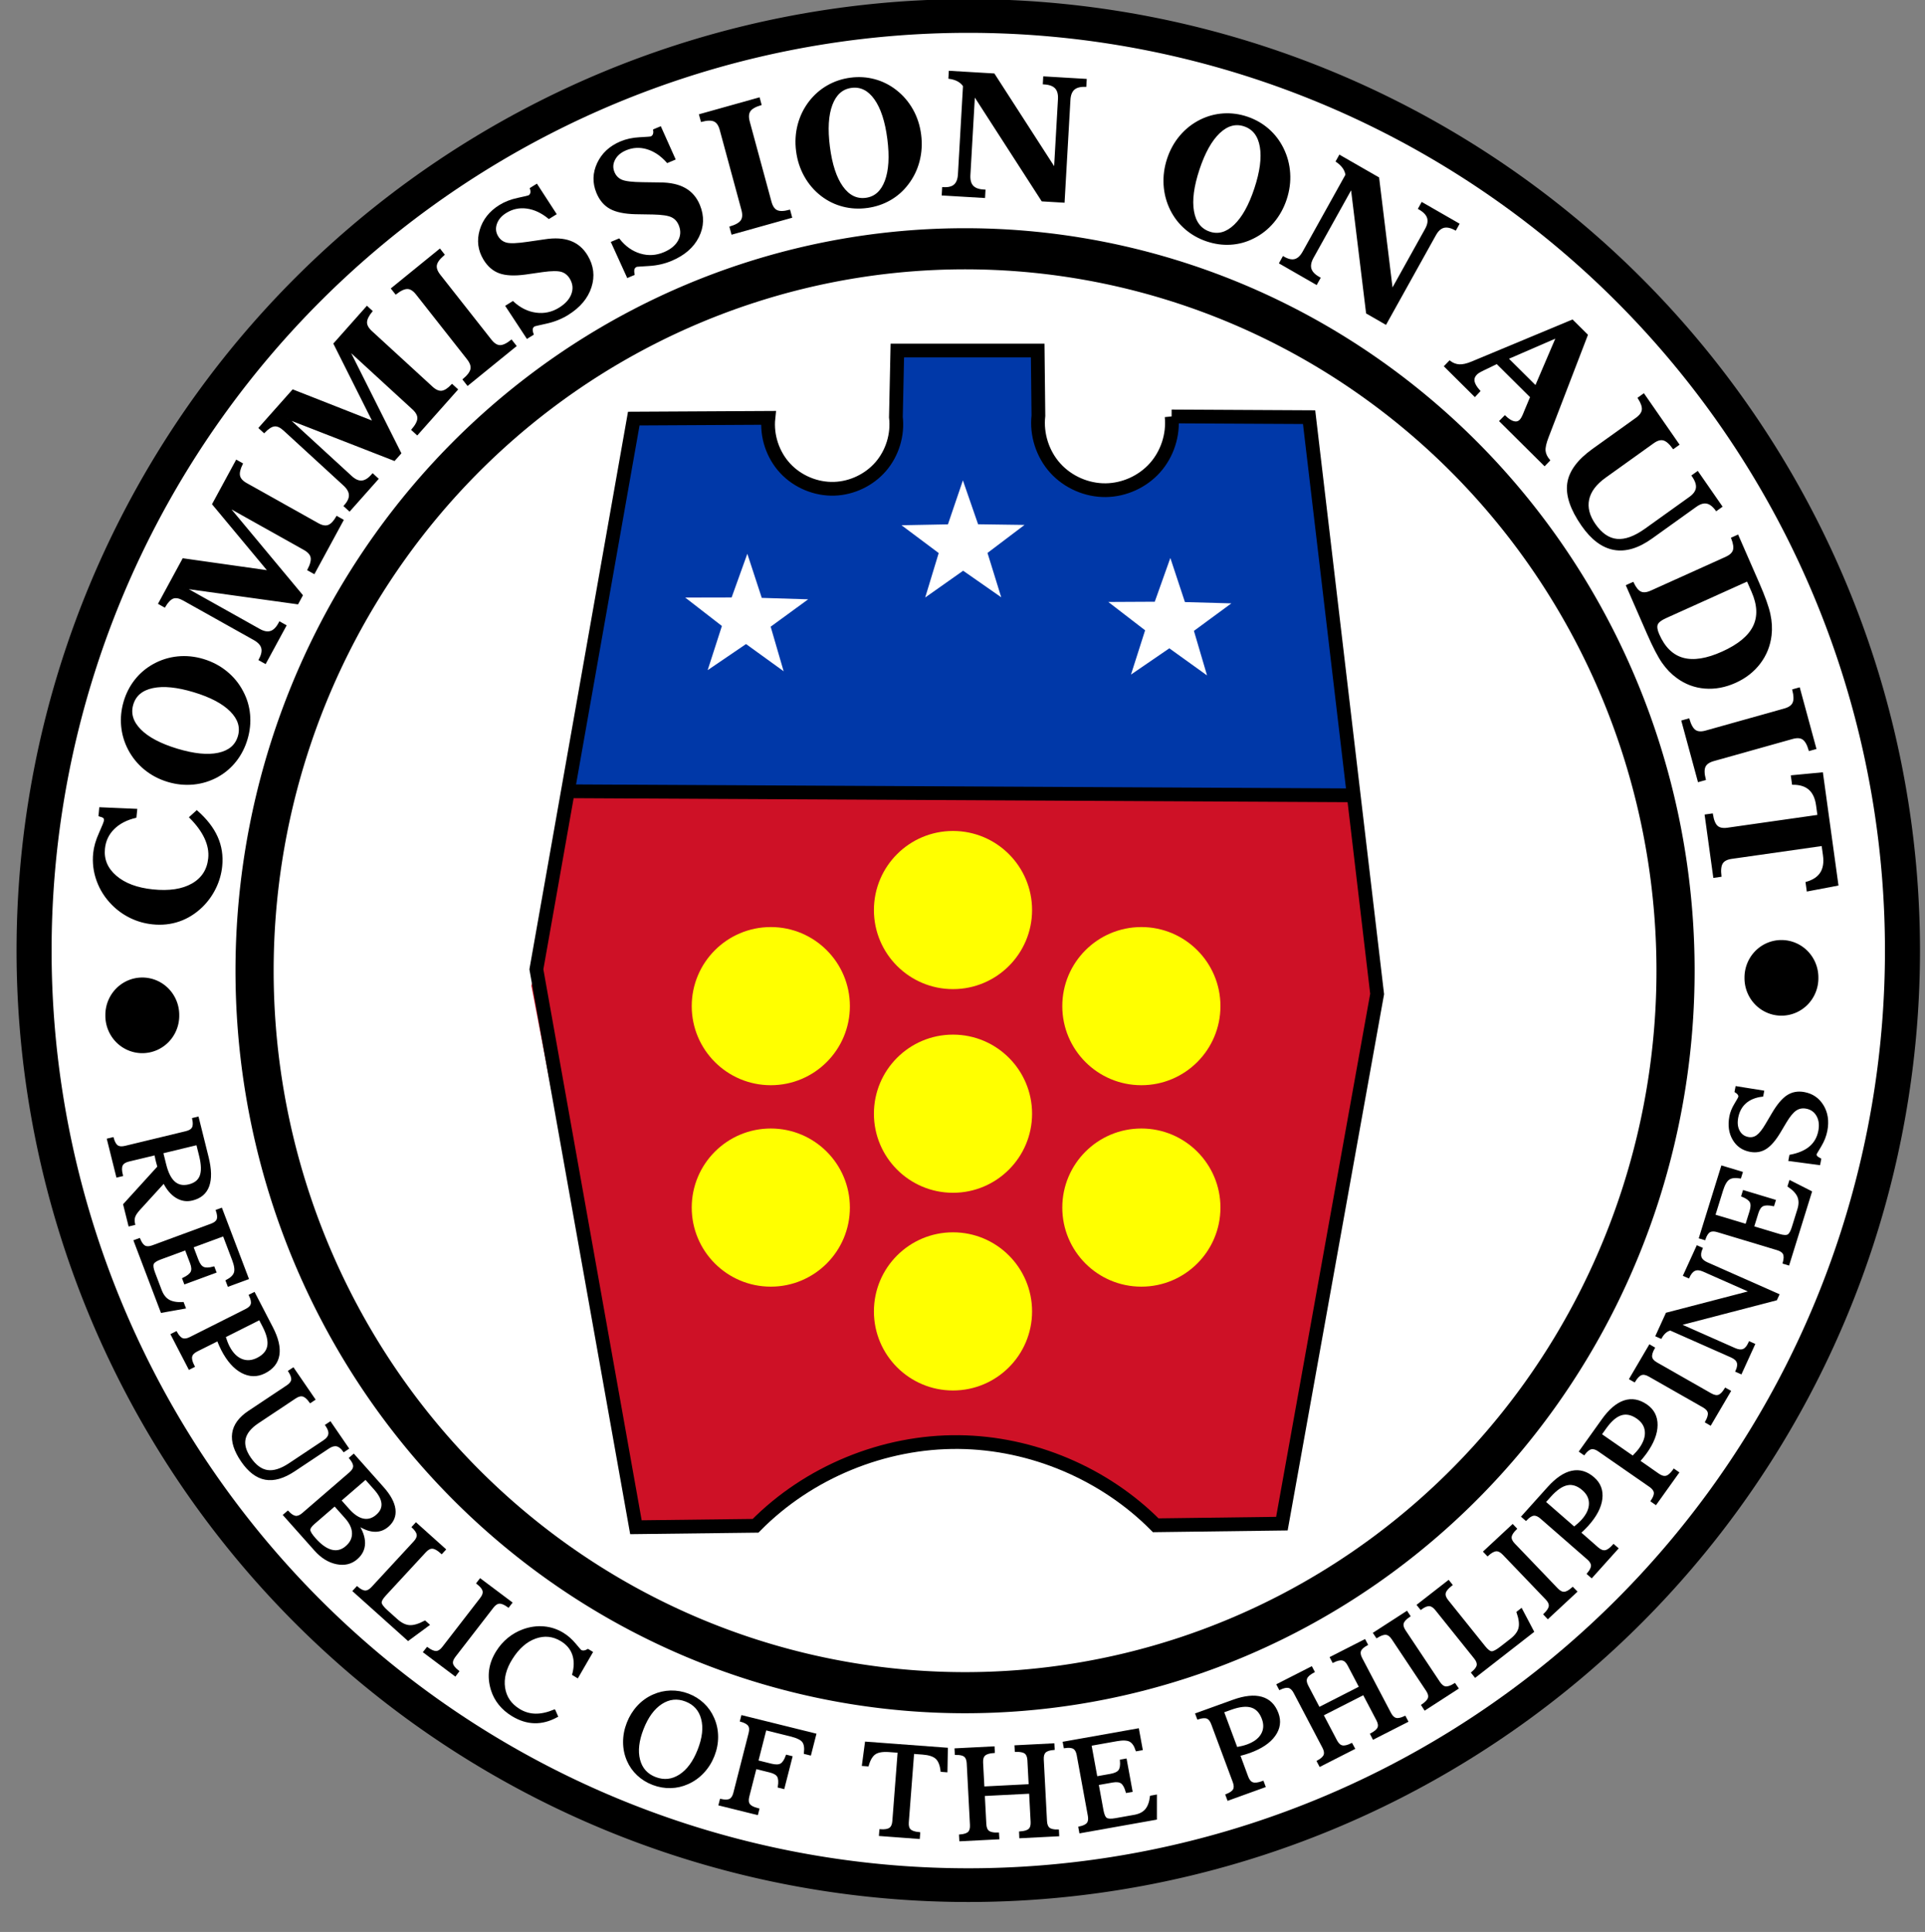 <?xml version="1.0" encoding="UTF-8" standalone="no"?>
<!-- Created with Inkscape (http://www.inkscape.org/) -->

<svg
   xmlns:dc="http://purl.org/dc/elements/1.1/"
   xmlns:cc="http://creativecommons.org/ns#"
   xmlns:rdf="http://www.w3.org/1999/02/22-rdf-syntax-ns#"
   xmlns:svg="http://www.w3.org/2000/svg"
   xmlns="http://www.w3.org/2000/svg"
   xmlns:sodipodi="http://sodipodi.sourceforge.net/DTD/sodipodi-0.dtd"
   xmlns:inkscape="http://www.inkscape.org/namespaces/inkscape"
   width="280"
   height="281"
   id="svg6176"
   version="1.1"
   inkscape:version="0.48.5 r10040"
   sodipodi:docname="Commission on Audit.svg">
  <rect width="100%" height="100%" fill="#808080" stroke="none"/>
  <defs
     id="defs6178">
    <inkscape:path-effect
       effect="spiro"
       id="path-effect3937"
       is_visible="true" />
    <inkscape:path-effect
       effect="spiro"
       id="path-effect3933"
       is_visible="true" />
    <inkscape:path-effect
       effect="spiro"
       id="path-effect3929"
       is_visible="true" />
    <inkscape:path-effect
       effect="spiro"
       id="path-effect3920"
       is_visible="true" />
    <inkscape:path-effect
       effect="spiro"
       id="path-effect3127"
       is_visible="true" />
    <inkscape:path-effect
       effect="spiro"
       id="path-effect3127-4"
       is_visible="true" />
  </defs>
  <sodipodi:namedview
     id="base"
     pagecolor="#ffffff"
     bordercolor="#666666"
     borderopacity="1.0"
     inkscape:pageopacity="0.0"
     inkscape:pageshadow="2"
     inkscape:zoom="1.6970563"
     inkscape:cx="93.182458"
     inkscape:cy="166.45514"
     inkscape:current-layer="layer1"
     inkscape:document-units="px"
     showgrid="false"
     inkscape:window-width="1366"
     inkscape:window-height="706"
     inkscape:window-x="-8"
     inkscape:window-y="-8"
     inkscape:window-maximized="1"
     fit-margin-top="0"
     fit-margin-left="0"
     fit-margin-right="0"
     fit-margin-bottom="0" />
  <g
     id="layer1"
     inkscape:label="Layer 1"
     inkscape:groupmode="layer"
     transform="translate(-209.897,-128.283)">
    <path
       style="font-size:medium;font-style:normal;font-variant:normal;font-weight:normal;font-stretch:normal;text-indent:0;text-align:start;text-decoration:none;line-height:normal;letter-spacing:normal;word-spacing:normal;text-transform:none;direction:ltr;block-progression:tb;writing-mode:lr-tb;text-anchor:start;baseline-shift:baseline;color:#000000;fill:none;fill-opacity:1;fill-rule:nonzero;stroke:none;stroke-width:7.19;marker:none;visibility:visible;display:inline;overflow:visible;enable-background:accumulate;font-family:Sans;-inkscape-font-specification:Sans"
       d="m 349.897,128.287 c -77.395,0 -140,62.715 -140,139.814 0,77.099 62.605,139.814 140,139.814 77.395,0 140,-62.715 140,-139.814 0,-77.099 -62.605,-139.814 -140,-139.814 z m 0,4.153 c 74.74,0 135.464,60.627 135.464,135.662 0,75.035 -60.724,135.662 -135.464,135.662 -74.74,0 -135.464,-60.627 -135.464,-135.662 0,-75.035 60.724,-135.662 135.464,-135.662 z"
       id="path2996-1"
       inkscape:connector-curvature="0" />
    <path
       style="font-size:medium;font-style:normal;font-variant:normal;font-weight:normal;font-stretch:normal;text-indent:0;text-align:start;text-decoration:none;line-height:normal;letter-spacing:normal;word-spacing:normal;text-transform:none;direction:ltr;block-progression:tb;writing-mode:lr-tb;text-anchor:start;baseline-shift:baseline;color:#000000;fill:#000000;fill-opacity:0;stroke:none;stroke-width:1;marker:none;visibility:visible;display:inline;overflow:visible;enable-background:accumulate;font-family:Sans;-inkscape-font-specification:Sans"
       d="m 350.226,160.027 c -3.734,0.011 -7.511,0.228 -11.306,0.619 -60.716,6.242 -104.594,59.624 -98.284,119.103 a 0.961,0.765 0 0 0 1.914,-0.143 c -6.24,-58.814 37.156,-111.326 96.609,-117.438 59.454,-6.112 112.862,36.402 119.102,95.216 0.809,7.63 0.741,15.311 -0.12,22.936 a 0.961,0.765 0 1 0 1.914,0.143 c 0.871,-7.712 0.879,-15.503 0.06,-23.221 -5.916,-55.761 -53.882,-97.376 -109.889,-97.214 z"
       id="path5224"
       inkscape:connector-curvature="0" />
    <path
       style="font-size:medium;font-style:normal;font-variant:normal;font-weight:normal;font-stretch:normal;text-indent:0;text-align:start;text-decoration:none;line-height:normal;letter-spacing:normal;word-spacing:normal;text-transform:none;direction:ltr;block-progression:tb;writing-mode:lr-tb;text-anchor:start;baseline-shift:baseline;color:#000000;fill:#000000;fill-opacity:0;stroke:none;stroke-width:1;marker:none;visibility:visible;display:inline;overflow:visible;enable-background:accumulate;font-family:Sans;-inkscape-font-specification:Sans"
       d="m 353.188,403.079 c -31.175,0.834 -60.595,-9.535 -83.908,-27.723 -26.643,-20.785 -45.4,-51.76 -50.016,-88.06 a 1.15,0.939 0 0 1 2.283,-0.233 c 4.564,35.893 23.094,66.506 49.303,86.954 26.192,20.434 59.989,30.715 95.324,26.15 l 0.071,0 c 59.231,-7.686 105.74,-55.511 112.162,-115.783 a 1.147,0.936 0 0 1 2.283,0.175 c -6.495,60.961 -53.593,109.622 -114.089,117.472 -4.514,0.586 -8.96,0.929 -13.414,1.048 z"
       id="path5224-7"
       inkscape:connector-curvature="0" />
    <path
       sodipodi:type="arc"
       style="fill:#ffffff;stroke:#000000;stroke-width:3.061;stroke-linecap:square;stroke-linejoin:miter;stroke-miterlimit:4;stroke-opacity:1;stroke-dasharray:none;stroke-dashoffset:0;fill-opacity:1"
       id="path3955"
       sodipodi:cx="137.00194"
       sodipodi:cy="143.70343"
       sodipodi:rx="81.611908"
       sodipodi:ry="84.852814"
       d="m 218.614,143.703 a 81.612,84.853 0 1 1 -163.224,0 81.612,84.853 0 1 1 163.224,0 z"
       transform="matrix(1.665,0,0,1.602,122.629,36.329)" />
    <g
       transform="matrix(0.619,0,0,0.629,129.007,-29.798)"
       style="font-size:20px;font-style:normal;font-variant:normal;font-weight:normal;font-stretch:normal;line-height:0%;letter-spacing:0px;word-spacing:0px;fill:#000000;fill-opacity:1;stroke:#000000;stroke-width:0.397;stroke-miterlimit:4;stroke-opacity:0;font-family:Swis721 Hv BT;-inkscape-font-specification:Swis721 Hv BT"
       id="text5244">
      <path
         d="m 162.548,440.252 c -2.168,0.506 -3.898,1.394 -5.19,2.665 -1.292,1.271 -2.031,2.818 -2.217,4.643 -0.256,2.506 0.656,4.641 2.735,6.405 2.079,1.764 4.976,2.835 8.69,3.214 3.868,0.395 6.973,-0.067 9.316,-1.387 2.342,-1.319 3.65,-3.322 3.924,-6.008 0.156,-1.529 -0.139,-3.088 -0.886,-4.677 -0.747,-1.589 -1.934,-3.187 -3.562,-4.795 l 1.565,-1.399 c 2.195,1.899 3.768,3.891 4.717,5.974 0.95,2.084 1.302,4.321 1.058,6.711 -0.18,1.761 -0.67,3.447 -1.471,5.06 -0.801,1.613 -1.849,3.041 -3.145,4.286 -1.596,1.512 -3.369,2.601 -5.32,3.265 -1.951,0.664 -4.025,0.885 -6.222,0.66 -1.786,-0.182 -3.476,-0.647 -5.068,-1.394 -1.592,-0.747 -3.026,-1.744 -4.301,-2.991 -1.628,-1.607 -2.824,-3.44 -3.588,-5.499 -0.764,-2.058 -1.034,-4.18 -0.811,-6.364 0.146,-1.426 0.594,-2.962 1.347,-4.605 0.752,-1.644 1.143,-2.613 1.173,-2.909 0.034,-0.334 -0.025,-0.58 -0.178,-0.739 -0.153,-0.158 -0.513,-0.312 -1.083,-0.461 l 0.156,-1.718 8.533,0.364 z"
         style="font-size:39.684px;font-weight:bold;line-height:0%;letter-spacing:0.992px;word-spacing:0.982px;fill:#000000;stroke:#000000;stroke-opacity:1;font-family:Imperial BT;-inkscape-font-specification:Imperial BT Bold"
         id="path5668"
         inkscape:connector-curvature="0" />
      <path
         d="m 186.769,421.605 c 0.623,-2.092 0.011,-4.057 -1.834,-5.893 -1.846,-1.837 -4.731,-3.339 -8.656,-4.507 -3.937,-1.172 -7.178,-1.493 -9.721,-0.963 -2.543,0.53 -4.13,1.854 -4.76,3.971 -0.626,2.105 -0.02,4.075 1.82,5.909 1.84,1.835 4.728,3.338 8.665,4.51 3.95,1.176 7.194,1.494 9.733,0.956 2.539,-0.538 4.124,-1.866 4.754,-3.983 z m 1.894,0.564 c -0.56,1.882 -1.423,3.559 -2.589,5.032 -1.166,1.472 -2.58,2.669 -4.242,3.589 -1.771,0.969 -3.663,1.551 -5.676,1.748 -2.013,0.196 -4.028,-0.006 -6.046,-0.607 -2.018,-0.601 -3.81,-1.532 -5.375,-2.793 -1.565,-1.261 -2.825,-2.782 -3.778,-4.561 -0.897,-1.696 -1.434,-3.48 -1.611,-5.352 -0.177,-1.872 0.012,-3.743 0.569,-5.613 0.553,-1.857 1.414,-3.518 2.585,-4.982 1.17,-1.464 2.593,-2.655 4.268,-3.572 1.771,-0.969 3.657,-1.553 5.657,-1.753 2,-0.2 4.01,6.6e-4 6.028,0.601 2.018,0.601 3.819,1.534 5.403,2.801 1.584,1.267 2.846,2.788 3.787,4.564 0.896,1.655 1.43,3.414 1.603,5.279 0.173,1.864 -0.021,3.737 -0.581,5.619 z"
         style="font-size:39.684px;font-weight:bold;line-height:0%;letter-spacing:0.992px;word-spacing:0.982px;fill:#000000;stroke:#000000;stroke-opacity:1;font-family:Imperial BT;-inkscape-font-specification:Imperial BT Bold"
         id="path5670"
         inkscape:connector-curvature="0" />
      <path
         d="m 191.636,396.937 c 1.007,0.555 1.888,0.716 2.643,0.483 0.755,-0.233 1.42,-0.87 1.993,-1.911 l 0.14,-0.255 1.358,0.748 -4.751,8.621 -1.358,-0.748 0.056,-0.102 c 0.567,-1.03 0.746,-1.916 0.536,-2.658 -0.21,-0.743 -0.824,-1.395 -1.843,-1.956 l -16.615,-9.156 c -0.973,-0.536 -1.789,-0.687 -2.449,-0.454 -0.66,0.234 -1.327,0.91 -2.002,2.027 l -1.273,-0.701 5.649,-10.25 20.156,2.81 -13.142,-15.538 5.527,-10.03 1.273,0.701 c -0.584,1.168 -0.8,2.1 -0.645,2.797 0.154,0.697 0.712,1.311 1.674,1.841 l 16.818,9.268 c 0.962,0.53 1.783,0.673 2.463,0.428 0.68,-0.244 1.349,-0.923 2.007,-2.036 l 1.358,0.748 -6.733,12.219 -1.358,-0.748 c 0.638,-1.212 0.888,-2.173 0.749,-2.884 -0.139,-0.711 -0.707,-1.341 -1.702,-1.889 l -17.921,-9.876 17.39,20.556 -1.029,1.867 -26.584,-3.631 z"
         style="font-size:39.684px;font-weight:bold;line-height:0%;letter-spacing:0.992px;word-spacing:0.982px;fill:#000000;stroke:#000000;stroke-opacity:1;font-family:Imperial BT;-inkscape-font-specification:Imperial BT Bold"
         id="path5672"
         inkscape:connector-curvature="0" />
      <path
         d="m 213.218,361.563 c 0.853,0.77 1.674,1.128 2.463,1.074 0.788,-0.054 1.581,-0.522 2.377,-1.404 l 0.195,-0.216 1.151,1.039 -6.596,7.307 -1.151,-1.039 0.078,-0.086 c 0.788,-0.873 1.164,-1.694 1.129,-2.466 -0.035,-0.771 -0.484,-1.546 -1.347,-2.325 l -14.082,-12.711 c -0.825,-0.744 -1.585,-1.078 -2.281,-1.001 -0.696,0.077 -1.5,0.582 -2.413,1.516 l -1.079,-0.974 7.842,-8.688 18.98,7.343 -9.242,-18.131 7.673,-8.501 1.079,0.974 c -0.836,1.003 -1.258,1.862 -1.268,2.576 -0.009,0.714 0.394,1.439 1.209,2.174 l 14.255,12.867 c 0.815,0.736 1.582,1.062 2.3,0.98 0.718,-0.083 1.525,-0.59 2.419,-1.523 l 1.151,1.039 -9.348,10.357 -1.151,-1.039 c 0.898,-1.034 1.361,-1.913 1.388,-2.637 0.027,-0.724 -0.381,-1.467 -1.225,-2.228 l -15.19,-13.711 12.231,23.987 -1.428,1.582 -25.05,-9.611 z"
         style="font-size:39.684px;font-weight:bold;line-height:0%;letter-spacing:0.992px;word-spacing:0.982px;fill:#000000;stroke:#000000;stroke-opacity:1;font-family:Imperial BT;-inkscape-font-specification:Imperial BT Bold"
         id="path5674"
         inkscape:connector-curvature="0" />
      <path
         d="m 245.985,329.968 c 0.71,0.888 1.432,1.34 2.165,1.357 0.733,0.017 1.634,-0.393 2.701,-1.23 l 0.968,1.211 -11.243,8.993 -0.968,-1.211 c 1.063,-0.884 1.667,-1.685 1.811,-2.404 0.144,-0.719 -0.135,-1.518 -0.837,-2.395 L 228.589,319.293 c -0.702,-0.878 -1.422,-1.323 -2.161,-1.336 -0.738,-0.013 -1.65,0.398 -2.736,1.233 l -0.908,-1.135 11.243,-8.993 0.908,1.135 c -1.053,0.876 -1.649,1.671 -1.789,2.386 -0.139,0.715 0.142,1.512 0.844,2.389 z"
         style="font-size:39.684px;font-weight:bold;line-height:0%;letter-spacing:0.992px;word-spacing:0.982px;fill:#000000;stroke:#000000;stroke-opacity:1;font-family:Imperial BT;-inkscape-font-specification:Imperial BT Bold"
         id="path5676"
         inkscape:connector-curvature="0" />
      <path
         d="m 254.555,329.424 -4.89,-7.321 1.52,-0.931 c 1.648,1.505 3.461,2.388 5.437,2.647 1.976,0.259 3.824,-0.137 5.543,-1.189 1.52,-0.931 2.512,-2.026 2.975,-3.286 0.463,-1.26 0.33,-2.485 -0.398,-3.675 -0.526,-0.859 -1.231,-1.416 -2.113,-1.671 -0.883,-0.255 -2.359,-0.241 -4.428,0.041 l -4.142,0.582 c -2.523,0.333 -4.52,0.237 -5.991,-0.286 -1.471,-0.523 -2.679,-1.556 -3.623,-3.098 -1.275,-2.082 -1.562,-4.303 -0.863,-6.662 0.699,-2.359 2.211,-4.25 4.536,-5.673 1.223,-0.749 2.643,-1.292 4.261,-1.631 1.618,-0.339 2.482,-0.542 2.592,-0.609 0.275,-0.169 0.448,-0.399 0.519,-0.693 0.07,-0.293 0.039,-0.648 -0.096,-1.066 l 1.388,-0.85 4.44,6.734 -1.554,0.951 c -1.676,-1.352 -3.404,-2.146 -5.184,-2.382 -1.78,-0.236 -3.43,0.112 -4.951,1.042 -1.157,0.708 -1.919,1.591 -2.286,2.649 -0.367,1.058 -0.264,2.055 0.309,2.992 0.506,0.826 1.215,1.354 2.128,1.583 0.913,0.229 2.591,0.163 5.036,-0.197 l 3.97,-0.567 c 2.381,-0.367 4.382,-0.251 6.005,0.346 1.623,0.597 2.919,1.689 3.891,3.276 1.409,2.303 1.705,4.704 0.888,7.204 -0.818,2.5 -2.609,4.596 -5.375,6.289 -1.509,0.924 -3.184,1.585 -5.022,1.984 -1.839,0.398 -2.791,0.618 -2.857,0.658 -0.309,0.189 -0.49,0.436 -0.545,0.743 -0.055,0.306 0.013,0.727 0.204,1.261 z"
         style="font-size:39.684px;font-weight:bold;line-height:0%;letter-spacing:0.992px;word-spacing:0.982px;fill:#000000;stroke:#000000;stroke-opacity:1;font-family:Imperial BT;-inkscape-font-specification:Imperial BT Bold"
         id="path5678"
         inkscape:connector-curvature="0" />
      <path
         d="m 278.167,315.359 -3.695,-7.991 1.646,-0.683 c 1.395,1.743 3.048,2.896 4.96,3.459 1.912,0.563 3.799,0.458 5.66,-0.315 1.646,-0.683 2.796,-1.612 3.449,-2.785 0.653,-1.173 0.712,-2.404 0.177,-3.693 -0.386,-0.931 -0.996,-1.59 -1.829,-1.979 -0.833,-0.389 -2.293,-0.604 -4.381,-0.647 l -4.182,-0.068 c -2.544,-0.063 -4.502,-0.467 -5.874,-1.212 -1.372,-0.745 -2.405,-1.953 -3.099,-3.623 -0.936,-2.255 -0.876,-4.493 0.181,-6.715 1.057,-2.222 2.844,-3.856 5.361,-4.901 1.324,-0.55 2.812,-0.867 4.462,-0.95 1.651,-0.084 2.536,-0.15 2.655,-0.2 0.298,-0.124 0.505,-0.325 0.62,-0.604 0.115,-0.279 0.139,-0.635 0.071,-1.068 l 1.503,-0.624 3.341,7.341 -1.682,0.698 c -1.446,-1.596 -3.03,-2.648 -4.751,-3.157 -1.722,-0.509 -3.406,-0.422 -5.053,0.262 -1.253,0.52 -2.143,1.274 -2.67,2.262 -0.527,0.988 -0.58,1.989 -0.159,3.003 0.371,0.895 0.99,1.526 1.856,1.894 0.866,0.368 2.535,0.563 5.006,0.586 l 4.01,0.056 c 2.409,0.007 4.368,0.432 5.879,1.273 1.51,0.842 2.622,2.122 3.335,3.84 1.035,2.494 0.955,4.912 -0.241,7.254 -1.196,2.343 -3.291,4.135 -6.285,5.379 -1.635,0.679 -3.391,1.072 -5.269,1.18 -1.878,0.108 -2.853,0.177 -2.925,0.207 -0.334,0.139 -0.552,0.355 -0.654,0.649 -0.102,0.294 -0.1,0.72 0.006,1.277 z"
         style="font-size:39.684px;font-weight:bold;line-height:0%;letter-spacing:0.992px;word-spacing:0.982px;fill:#000000;stroke:#000000;stroke-opacity:1;font-family:Imperial BT;-inkscape-font-specification:Imperial BT Bold"
         id="path5680"
         inkscape:connector-curvature="0" />
      <path
         d="m 311.765,297.996 c 0.302,1.096 0.786,1.797 1.453,2.102 0.667,0.305 1.656,0.284 2.967,-0.064 l 0.412,1.494 -13.88,3.824 -0.412,-1.494 c 1.326,-0.392 2.197,-0.89 2.613,-1.494 0.417,-0.604 0.476,-1.447 0.177,-2.531 l -5.1,-18.513 c -0.298,-1.083 -0.784,-1.777 -1.458,-2.081 -0.673,-0.304 -1.673,-0.286 -3,0.053 l -0.386,-1.401 13.88,-3.824 0.386,1.401 c -1.313,0.389 -2.175,0.884 -2.585,1.486 -0.41,0.602 -0.466,1.445 -0.168,2.528 z"
         style="font-size:39.684px;font-weight:bold;line-height:0%;letter-spacing:0.992px;word-spacing:0.982px;fill:#000000;stroke:#000000;stroke-opacity:1;font-family:Imperial BT;-inkscape-font-specification:Imperial BT Bold"
         id="path5682"
         inkscape:connector-curvature="0" />
      <path
         d="m 334.149,297.265 c 2.165,-0.282 3.711,-1.639 4.638,-4.072 0.927,-2.433 1.126,-5.68 0.598,-9.741 -0.53,-4.074 -1.555,-7.164 -3.074,-9.272 -1.519,-2.108 -3.373,-3.019 -5.564,-2.734 -2.178,0.284 -3.731,1.639 -4.659,4.065 -0.928,2.427 -1.127,5.677 -0.596,9.75 0.532,4.086 1.56,7.18 3.084,9.281 1.524,2.101 3.382,3.009 5.572,2.723 z m 0.255,1.96 c -1.947,0.254 -3.83,0.147 -5.65,-0.319 -1.819,-0.467 -3.488,-1.272 -5.004,-2.416 -1.605,-1.224 -2.907,-2.715 -3.905,-4.474 -0.998,-1.759 -1.632,-3.683 -1.904,-5.771 -0.272,-2.088 -0.15,-4.104 0.365,-6.047 0.516,-1.943 1.393,-3.712 2.631,-5.306 1.184,-1.509 2.596,-2.725 4.234,-3.649 1.638,-0.923 3.425,-1.511 5.359,-1.763 1.921,-0.25 3.789,-0.138 5.603,0.335 1.814,0.474 3.48,1.289 4.999,2.446 1.605,1.224 2.906,2.709 3.902,4.455 0.996,1.746 1.63,3.663 1.902,5.751 0.272,2.088 0.151,4.113 -0.362,6.075 -0.513,1.962 -1.39,3.734 -2.63,5.316 -1.148,1.491 -2.538,2.695 -4.171,3.611 -1.633,0.916 -3.423,1.501 -5.37,1.754 z"
         style="font-size:39.684px;font-weight:bold;line-height:0%;letter-spacing:0.992px;word-spacing:0.982px;fill:#000000;stroke:#000000;stroke-opacity:1;font-family:Imperial BT;-inkscape-font-specification:Imperial BT Bold"
         id="path5684"
         inkscape:connector-curvature="0" />
      <path
         d="m 358.511,291.772 c -0.068,1.161 0.164,2.028 0.693,2.602 0.53,0.574 1.381,0.895 2.555,0.964 l 0.29,0.017 -0.09,1.548 -9.788,-0.569 0.09,-1.548 0.116,0.007 c 1.174,0.068 2.05,-0.153 2.63,-0.662 0.58,-0.51 0.903,-1.345 0.971,-2.506 l 1.188,-20.447 c -0.358,-0.513 -0.82,-0.918 -1.385,-1.216 -0.565,-0.298 -1.245,-0.503 -2.041,-0.614 l 0.084,-1.451 10.407,0.605 14.316,21.853 0.935,-16.095 c 0.068,-1.174 -0.175,-2.051 -0.73,-2.634 -0.555,-0.582 -1.458,-0.91 -2.709,-0.982 l -0.116,-0.007 0.084,-1.451 9.827,0.571 -0.084,1.451 c -1.227,-0.045 -2.14,0.189 -2.739,0.705 -0.599,0.515 -0.932,1.347 -0.999,2.494 l -1.37,23.581 -5.068,-0.295 -15.992,-24.415 z"
         style="font-size:39.684px;font-weight:bold;line-height:0%;letter-spacing:0.992px;word-spacing:0.982px;fill:#000000;stroke:#000000;stroke-opacity:1;font-family:Imperial BT;-inkscape-font-specification:Imperial BT Bold"
         id="path5686"
         inkscape:connector-curvature="0" />
      <path
         d="m 414.86,305.067 c 2.07,0.695 4.054,0.152 5.954,-1.629 1.899,-1.781 3.501,-4.612 4.805,-8.494 1.308,-3.894 1.741,-7.121 1.3,-9.682 -0.442,-2.56 -1.709,-4.192 -3.803,-4.895 -2.082,-0.699 -4.071,-0.161 -5.969,1.613 -1.897,1.775 -3.5,4.609 -4.808,8.503 -1.312,3.906 -1.743,7.138 -1.293,9.694 0.45,2.556 1.722,4.186 3.816,4.889 z m -0.629,1.874 c -1.861,-0.625 -3.508,-1.546 -4.939,-2.762 -1.431,-1.217 -2.578,-2.671 -3.44,-4.365 -0.907,-1.804 -1.423,-3.715 -1.55,-5.733 -0.126,-2.018 0.146,-4.026 0.816,-6.022 0.67,-1.996 1.663,-3.754 2.978,-5.275 1.315,-1.521 2.878,-2.726 4.69,-3.617 1.726,-0.838 3.527,-1.312 5.405,-1.425 1.877,-0.112 3.741,0.142 5.59,0.763 1.837,0.617 3.467,1.536 4.89,2.756 1.423,1.221 2.563,2.684 3.422,4.389 0.907,1.804 1.425,3.708 1.556,5.714 0.13,2.006 -0.14,4.007 -0.81,6.003 -0.67,1.996 -1.666,3.764 -2.987,5.303 -1.321,1.539 -2.885,2.748 -4.693,3.626 -1.685,0.838 -3.462,1.311 -5.331,1.419 -1.869,0.108 -3.734,-0.15 -5.596,-0.776 z"
         style="font-size:39.684px;font-weight:bold;line-height:0%;letter-spacing:0.992px;word-spacing:0.982px;fill:#000000;stroke:#000000;stroke-opacity:1;font-family:Imperial BT;-inkscape-font-specification:Imperial BT Bold"
         id="path5688"
         inkscape:connector-curvature="0" />
      <path
         d="m 439.166,310.843 c -0.572,1.012 -0.747,1.893 -0.525,2.641 0.222,0.749 0.845,1.413 1.868,1.991 l 0.253,0.143 -0.763,1.349 -8.535,-4.826 0.763,-1.349 0.101,0.057 c 1.023,0.579 1.907,0.767 2.652,0.565 0.745,-0.202 1.404,-0.809 1.976,-1.821 l 10.081,-17.829 c -0.096,-0.618 -0.331,-1.185 -0.707,-1.702 -0.376,-0.517 -0.896,-1 -1.562,-1.451 l 0.715,-1.265 9.075,5.131 3.216,25.926 7.935,-14.034 c 0.579,-1.023 0.747,-1.919 0.506,-2.686 -0.241,-0.767 -0.908,-1.459 -1.998,-2.076 l -0.101,-0.057 0.715,-1.265 8.569,4.845 -0.715,1.265 c -1.081,-0.582 -2.004,-0.773 -2.769,-0.575 -0.765,0.198 -1.431,0.798 -1.996,1.798 l -11.626,20.561 -4.419,-2.499 -3.59,-28.965 z"
         style="font-size:39.684px;font-weight:bold;line-height:0%;letter-spacing:0.992px;word-spacing:0.982px;fill:#000000;stroke:#000000;stroke-opacity:1;font-family:Imperial BT;-inkscape-font-specification:Imperial BT Bold"
         id="path5690"
         inkscape:connector-curvature="0" />
      <path
         d="m 484.913,334.213 6.64,6.485 4.976,-11.446 z m -14.682,1.804 1.083,-1.109 c 0.71,0.531 1.464,0.816 2.264,0.857 0.8,0.041 1.768,-0.169 2.904,-0.63 l 23.673,-9.707 3.438,3.358 -9.204,23.568 c -0.559,1.423 -0.799,2.501 -0.722,3.236 0.077,0.734 0.426,1.459 1.047,2.173 l -1.083,1.109 -10.425,-10.181 1.097,-1.095 c 0.758,0.722 1.448,1.161 2.071,1.318 0.623,0.157 1.147,0.018 1.571,-0.416 0.28,-0.287 0.575,-0.811 0.886,-1.573 0.089,-0.22 0.16,-0.395 0.213,-0.523 l 1.4,-3.292 -8.013,-7.825 -3.175,1.504 c -0.545,0.262 -0.929,0.465 -1.151,0.61 -0.222,0.144 -0.405,0.29 -0.55,0.438 -0.505,0.518 -0.695,1.091 -0.569,1.72 0.126,0.629 0.569,1.359 1.328,2.19 l -1.069,1.123 z"
         style="font-size:39.684px;font-weight:bold;line-height:0%;letter-spacing:0.992px;word-spacing:0.982px;fill:#000000;stroke:#000000;stroke-opacity:1;font-family:Imperial BT;-inkscape-font-specification:Imperial BT Bold"
         id="path5692"
         inkscape:connector-curvature="0" />
      <path
         d="m 507.856,361.622 c -2.217,1.563 -3.533,3.284 -3.946,5.164 -0.413,1.88 0.087,3.823 1.501,5.829 1.526,2.164 3.265,3.337 5.218,3.517 1.953,0.18 4.196,-0.623 6.73,-2.409 l 10.421,-7.346 c 0.961,-0.677 1.496,-1.414 1.606,-2.211 0.11,-0.797 -0.2,-1.712 -0.929,-2.747 l -0.067,-0.095 1.188,-0.837 5.604,7.951 -1.188,0.837 c -0.721,-0.978 -1.469,-1.541 -2.245,-1.689 -0.776,-0.148 -1.634,0.109 -2.574,0.771 l -10.39,7.324 c -3.157,2.225 -6.105,3.094 -8.843,2.606 -2.738,-0.488 -5.235,-2.332 -7.49,-5.531 -2.597,-3.685 -3.698,-6.9 -3.302,-9.645 0.396,-2.745 2.347,-5.353 5.853,-7.824 l 10.215,-7.201 c 0.897,-0.633 1.384,-1.304 1.461,-2.014 0.076,-0.71 -0.24,-1.613 -0.949,-2.709 l 1.188,-0.837 8.161,11.578 -1.188,0.837 c -0.818,-1.115 -1.583,-1.769 -2.296,-1.962 -0.713,-0.193 -1.529,0.034 -2.447,0.682 z"
         style="font-size:39.684px;font-weight:bold;line-height:0%;letter-spacing:0.992px;word-spacing:0.982px;fill:#000000;stroke:#000000;stroke-opacity:1;font-family:Imperial BT;-inkscape-font-specification:Imperial BT Bold"
         id="path5694"
         inkscape:connector-curvature="0" />
      <path
         d="m 541.311,385.546 -19.268,8.555 c -1.11,0.493 -1.779,1.016 -2.006,1.569 -0.228,0.553 -0.114,1.344 0.342,2.371 1.347,3.034 3.267,4.892 5.761,5.573 2.493,0.681 5.593,0.199 9.301,-1.448 3.743,-1.662 6.19,-3.646 7.343,-5.953 1.152,-2.307 1.042,-5.007 -0.331,-8.1 z m -28.344,1.199 1.417,-0.629 c 0.56,1.165 1.162,1.894 1.808,2.187 0.646,0.293 1.476,0.214 2.492,-0.237 l 17.551,-7.792 c 1.015,-0.451 1.629,-1.01 1.842,-1.677 0.213,-0.667 0.078,-1.607 -0.404,-2.821 l 1.328,-0.59 4.914,11.069 c 1.347,3.034 2.206,5.399 2.577,7.093 0.371,1.694 0.462,3.318 0.276,4.871 -0.283,2.387 -1.15,4.525 -2.601,6.413 -1.451,1.888 -3.358,3.357 -5.719,4.405 -2.385,1.059 -4.763,1.496 -7.134,1.313 -2.371,-0.184 -4.534,-0.98 -6.488,-2.388 -1.277,-0.903 -2.413,-2.052 -3.407,-3.448 -0.994,-1.396 -2.173,-3.629 -3.536,-6.699 z"
         style="font-size:39.684px;font-weight:bold;line-height:0%;letter-spacing:0.992px;word-spacing:0.982px;fill:#000000;stroke:#000000;stroke-opacity:1;font-family:Imperial BT;-inkscape-font-specification:Imperial BT Bold"
         id="path5696"
         inkscape:connector-curvature="0" />
      <path
         d="m 533.349,427.121 c -1.096,0.302 -1.796,0.787 -2.101,1.454 -0.305,0.667 -0.283,1.656 0.065,2.967 l -1.494,0.412 -3.831,-13.878 1.494,-0.412 c 0.393,1.326 0.891,2.196 1.495,2.613 0.604,0.416 1.448,0.475 2.531,0.176 l 18.51,-5.11 c 1.083,-0.299 1.777,-0.785 2.08,-1.459 0.303,-0.673 0.285,-1.673 -0.054,-3 l 1.401,-0.387 3.831,13.878 -1.401,0.387 c -0.389,-1.313 -0.885,-2.175 -1.487,-2.585 -0.602,-0.41 -1.445,-0.465 -2.529,-0.166 z"
         style="font-size:39.684px;font-weight:bold;line-height:0%;letter-spacing:0.992px;word-spacing:0.982px;fill:#000000;stroke:#000000;stroke-opacity:1;font-family:Imperial BT;-inkscape-font-specification:Imperial BT Bold"
         id="path5698"
         inkscape:connector-curvature="0" />
      <path
         d="m 557.957,439.93 -0.336,-2.399 c -0.235,-1.676 -0.82,-2.921 -1.756,-3.736 -0.936,-0.815 -2.238,-1.216 -3.906,-1.204 l -0.253,-1.804 7.146,-0.669 3.616,25.81 -7.054,1.321 -0.255,-1.823 c 1.607,-0.447 2.748,-1.194 3.423,-2.241 0.675,-1.047 0.894,-2.415 0.658,-4.103 l -0.328,-2.341 -21.339,2.99 c -1.113,0.156 -1.864,0.545 -2.253,1.167 -0.389,0.622 -0.5,1.619 -0.334,2.992 l -1.535,0.215 -1.998,-14.258 1.535,-0.215 c 0.217,1.365 0.599,2.293 1.143,2.785 0.545,0.491 1.374,0.659 2.487,0.503 z"
         style="font-size:39.684px;font-weight:bold;line-height:0%;letter-spacing:0.992px;word-spacing:0.982px;fill:#000000;stroke:#000000;stroke-opacity:1;font-family:Imperial BT;-inkscape-font-specification:Imperial BT Bold"
         id="path5700"
         inkscape:connector-curvature="0" />
    </g>
    <path
       sodipodi:type="arc"
       style="fill:#ffffff;stroke:#000000;stroke-width:5;stroke-linecap:square;stroke-linejoin:miter;stroke-miterlimit:4;stroke-opacity:1;stroke-dasharray:none;stroke-dashoffset:0;fill-opacity:1"
       id="path3957"
       sodipodi:cx="140.24284"
       sodipodi:cy="159.61334"
       sodipodi:rx="93.102394"
       sodipodi:ry="87.799095"
       d="m 233.345,159.613 a 93.102,87.799 0 1 1 -186.205,0 93.102,87.799 0 1 1 186.205,0 z"
       transform="matrix(1.11,0,0,1.196,194.6,78.578)" />
    <g
       transform="matrix(0.603,0,0,0.594,135.344,-12.17)"
       style="font-size:20px;font-style:normal;font-variant:normal;font-weight:normal;font-stretch:normal;line-height:0%;letter-spacing:0px;word-spacing:0px;fill:#000000;fill-opacity:1;stroke:#000000;stroke-width:0.517;stroke-miterlimit:4;stroke-opacity:0;font-family:Swis721 Hv BT;-inkscape-font-specification:Swis721 Hv BT"
       id="text5293">
      <path
         d="m 173.697,519.799 c 0.727,2.963 0.78,5.311 0.16,7.044 -0.62,1.733 -1.911,2.841 -3.874,3.322 -1.334,0.327 -2.595,0.119 -3.781,-0.625 -1.186,-0.744 -2.195,-1.961 -3.025,-3.65 l -5.969,6.644 c -0.653,0.732 -1.061,1.358 -1.225,1.876 -0.164,0.519 -0.169,1.113 -0.015,1.782 l -1.119,0.274 -1.242,-5.063 8.255,-9.218 c -0.034,-0.137 -0.091,-0.35 -0.172,-0.637 -0.081,-0.287 -0.139,-0.504 -0.175,-0.651 -0.055,-0.226 -0.111,-0.464 -0.168,-0.716 -0.057,-0.251 -0.13,-0.626 -0.221,-1.124 l -6.45,1.567 c -0.863,0.212 -1.423,0.581 -1.679,1.106 -0.256,0.526 -0.256,1.308 -0.001,2.349 l 0.036,0.147 -1.119,0.274 -2.217,-9.036 1.119,-0.274 c 0.27,0.974 0.634,1.618 1.09,1.933 0.457,0.314 1.107,0.368 1.951,0.161 l 14.673,-3.599 c 0.844,-0.207 1.395,-0.558 1.653,-1.053 0.258,-0.495 0.283,-1.232 0.074,-2.21 l 1.074,-0.264 z m -2.478,-3.231 -8.477,2.08 0.733,2.988 c 0.505,2.06 1.23,3.51 2.175,4.35 0.945,0.84 2.128,1.085 3.551,0.736 1.472,-0.361 2.426,-1.126 2.862,-2.294 0.436,-1.168 0.387,-2.841 -0.147,-5.019 z"
         style="font-size:31.034px;line-height:0%;letter-spacing:3.103px;fill:#000000;stroke:#000000;stroke-opacity:1;font-family:Imperial BT;-inkscape-font-specification:Imperial BT"
         id="path5582"
         inkscape:connector-curvature="0" />
      <path
         d="m 156.143,540.307 1.079,-0.404 c 0.383,0.935 0.819,1.533 1.31,1.791 0.491,0.259 1.143,0.236 1.956,-0.069 l 14.149,-5.296 c 0.814,-0.305 1.32,-0.718 1.518,-1.24 0.198,-0.522 0.136,-1.256 -0.186,-2.204 l 1.036,-0.388 6.364,17.002 -4.612,1.726 -0.425,-1.135 c 1.088,-0.58 1.749,-1.235 1.983,-1.964 0.234,-0.729 0.089,-1.794 -0.435,-3.194 l -2.263,-6.046 -7.593,2.842 1.222,3.264 c 0.379,1.012 0.846,1.649 1.403,1.91 0.556,0.261 1.393,0.242 2.511,-0.058 l 0.398,1.064 -7.295,2.73 -0.398,-1.064 c 1.068,-0.518 1.736,-1.054 2.003,-1.607 0.268,-0.553 0.224,-1.303 -0.13,-2.249 l -1.275,-3.406 -6.131,2.295 c -1.041,0.39 -1.657,0.812 -1.848,1.266 -0.191,0.455 -0.092,1.202 0.297,2.243 l 1.62,4.329 c 0.439,1.173 1.078,2.002 1.917,2.486 0.839,0.484 1.983,0.687 3.432,0.609 l 0.414,1.107 -5.531,1.002 z"
         style="font-size:31.034px;line-height:0%;letter-spacing:3.103px;fill:#000000;stroke:#000000;stroke-opacity:1;font-family:Imperial BT;-inkscape-font-specification:Imperial BT"
         id="path5584"
         inkscape:connector-curvature="0" />
      <path
         d="m 186.288,559.396 -8.49,4.332 c 0.167,0.527 0.33,0.997 0.489,1.409 0.159,0.412 0.319,0.776 0.48,1.091 0.827,1.62 1.86,2.689 3.1,3.207 1.24,0.518 2.539,0.431 3.898,-0.262 1.494,-0.762 2.358,-1.79 2.594,-3.084 0.236,-1.294 -0.149,-2.926 -1.155,-4.897 z m -15.171,7.742 c -0.792,0.404 -1.252,0.891 -1.381,1.462 -0.129,0.57 0.051,1.332 0.537,2.286 l 0.069,0.135 -1.026,0.523 -4.229,-8.288 1.026,-0.523 c 0.486,0.886 0.988,1.43 1.504,1.631 0.517,0.201 1.162,0.105 1.936,-0.29 l 13.457,-6.867 c 0.774,-0.395 1.23,-0.863 1.368,-1.404 0.138,-0.541 -0.007,-1.264 -0.435,-2.168 l 0.985,-0.503 4.298,8.423 c 1.332,2.61 1.847,4.842 1.546,6.697 -0.301,1.855 -1.414,3.274 -3.34,4.256 -1.791,0.914 -3.597,0.88 -5.419,-0.101 -1.822,-0.981 -3.408,-2.795 -4.758,-5.44 -0.17,-0.333 -0.339,-0.692 -0.507,-1.077 -0.168,-0.385 -0.351,-0.827 -0.55,-1.327 z"
         style="font-size:31.034px;line-height:0%;letter-spacing:3.103px;fill:#000000;stroke:#000000;stroke-opacity:1;font-family:Imperial BT;-inkscape-font-specification:Imperial BT"
         id="path5586"
         inkscape:connector-curvature="0" />
      <path
         d="m 201.789,589.354 c 0.77,-0.52 1.204,-1.088 1.301,-1.702 0.097,-0.614 -0.129,-1.327 -0.677,-2.139 l -0.051,-0.075 0.917,-0.619 4.242,6.278 -0.917,0.619 c -0.554,-0.784 -1.132,-1.238 -1.734,-1.361 -0.602,-0.124 -1.275,0.066 -2.02,0.569 l -8.262,5.582 c -2.561,1.731 -4.873,2.406 -6.935,2.025 -2.062,-0.381 -3.938,-1.823 -5.629,-4.325 -1.702,-2.52 -2.413,-4.78 -2.131,-6.781 0.282,-2.001 1.548,-3.762 3.8,-5.284 l 9.254,-6.253 c 0.72,-0.486 1.115,-1.003 1.184,-1.55 0.069,-0.547 -0.165,-1.254 -0.703,-2.122 l 0.917,-0.619 5.073,7.508 -0.917,0.619 c -0.616,-0.876 -1.202,-1.395 -1.756,-1.557 -0.554,-0.162 -1.196,0.003 -1.924,0.495 l -8.977,6.066 c -1.825,1.233 -2.897,2.57 -3.215,4.011 -0.319,1.441 0.104,3.023 1.269,4.748 1.273,1.883 2.681,2.944 4.225,3.18 1.544,0.237 3.337,-0.335 5.38,-1.715 z"
         style="font-size:31.034px;line-height:0%;letter-spacing:3.103px;fill:#000000;stroke:#000000;stroke-opacity:1;font-family:Imperial BT;-inkscape-font-specification:Imperial BT"
         id="path5588"
         inkscape:connector-curvature="0" />
      <path
         d="m 204.39,604.991 -5.025,4.405 c -0.782,0.686 -1.159,1.261 -1.128,1.724 0.03,0.464 0.478,1.189 1.344,2.177 1.398,1.595 2.745,2.557 4.041,2.886 1.296,0.329 2.494,0.01 3.596,-0.955 1.079,-0.946 1.608,-2.054 1.588,-3.326 -0.02,-1.272 -0.596,-2.554 -1.728,-3.845 z m 1.299,-1.139 2.008,2.29 c 1.199,1.367 2.384,2.172 3.557,2.414 1.172,0.242 2.275,-0.09 3.308,-0.996 0.98,-0.859 1.431,-1.835 1.352,-2.929 -0.079,-1.093 -0.687,-2.289 -1.826,-3.589 l -2.257,-2.575 z m -13.487,3.58 0.866,-0.759 c 0.689,0.74 1.308,1.144 1.859,1.212 0.55,0.068 1.152,-0.184 1.805,-0.756 l 11.361,-9.959 c 0.653,-0.573 0.98,-1.138 0.981,-1.697 9.2e-4,-0.558 -0.317,-1.224 -0.953,-1.996 l 0.832,-0.729 7.032,8.022 c 1.658,1.892 2.586,3.64 2.785,5.246 0.199,1.606 -0.34,2.968 -1.616,4.087 -0.972,0.852 -2.075,1.238 -3.308,1.157 -1.233,-0.081 -2.582,-0.628 -4.048,-1.641 1.118,1.72 1.664,3.3 1.637,4.741 -0.027,1.441 -0.625,2.674 -1.795,3.699 -1.322,1.159 -2.922,1.544 -4.801,1.155 -1.879,-0.388 -3.597,-1.472 -5.155,-3.249 z"
         style="font-size:31.034px;line-height:0%;letter-spacing:3.103px;fill:#000000;stroke:#000000;stroke-opacity:1;font-family:Imperial BT;-inkscape-font-specification:Imperial BT"
         id="path5590"
         inkscape:connector-curvature="0" />
      <path
         d="m 208.989,626.029 0.775,-0.852 c 0.767,0.658 1.428,0.99 1.983,0.996 0.555,0.006 1.124,-0.312 1.709,-0.954 l 10.171,-11.171 c 0.585,-0.642 0.846,-1.241 0.785,-1.796 -0.062,-0.555 -0.452,-1.18 -1.171,-1.876 l 0.745,-0.818 6.925,6.305 -0.745,0.818 -0.112,-0.102 c -0.814,-0.741 -1.515,-1.127 -2.103,-1.156 -0.588,-0.03 -1.181,0.284 -1.779,0.942 l -9.671,10.622 c -0.748,0.822 -1.098,1.473 -1.051,1.953 0.048,0.48 0.564,1.17 1.55,2.067 l 2.297,2.091 c 1.053,0.959 2.084,1.474 3.092,1.545 1.008,0.071 2.259,-0.294 3.751,-1.093 l 0.829,0.755 -4.881,3.651 z"
         style="font-size:31.034px;line-height:0%;letter-spacing:3.103px;fill:#000000;stroke:#000000;stroke-opacity:1;font-family:Imperial BT;-inkscape-font-specification:Imperial BT"
         id="path5592"
         inkscape:connector-curvature="0" />
      <path
         d="m 233.291,641.991 c -0.539,0.707 -0.746,1.337 -0.62,1.89 0.125,0.553 0.607,1.161 1.447,1.826 l -0.686,0.925 -7.437,-5.666 0.71,-0.907 c 0.872,0.639 1.595,0.945 2.168,0.918 0.573,-0.027 1.126,-0.39 1.658,-1.089 l 9.156,-12.018 c 0.533,-0.699 0.734,-1.33 0.604,-1.893 -0.13,-0.563 -0.619,-1.18 -1.467,-1.851 l 0.67,-0.88 7.437,5.666 -0.67,0.88 c -0.864,-0.633 -1.583,-0.936 -2.156,-0.909 -0.573,0.027 -1.126,0.39 -1.658,1.089 z"
         style="font-size:31.034px;line-height:0%;letter-spacing:3.103px;fill:#000000;stroke:#000000;stroke-opacity:1;font-family:Imperial BT;-inkscape-font-specification:Imperial BT"
         id="path5594"
         inkscape:connector-curvature="0" />
      <path
         d="m 257.37,655.308 0.6,1.389 c -1.817,1.012 -3.617,1.498 -5.398,1.457 -1.782,-0.041 -3.556,-0.611 -5.325,-1.708 -1.236,-0.767 -2.268,-1.672 -3.095,-2.714 -0.827,-1.042 -1.439,-2.203 -1.834,-3.483 -0.502,-1.643 -0.651,-3.243 -0.447,-4.798 0.204,-1.556 0.773,-3.084 1.705,-4.587 0.762,-1.227 1.674,-2.281 2.737,-3.161 1.063,-0.88 2.253,-1.566 3.568,-2.057 1.648,-0.606 3.293,-0.837 4.933,-0.693 1.64,0.144 3.165,0.653 4.572,1.527 1.056,0.655 2.019,1.508 2.888,2.559 0.87,1.051 1.339,1.598 1.408,1.64 0.232,0.144 0.503,0.199 0.815,0.167 0.311,-0.033 0.635,-0.147 0.971,-0.343 l 0.888,0.551 -3.433,6.02 -1.004,-0.623 c 0.487,-1.838 0.49,-3.468 0.011,-4.889 -0.48,-1.421 -1.427,-2.571 -2.844,-3.45 -2.009,-1.246 -4.117,-1.47 -6.325,-0.67 -2.208,0.8 -4.119,2.5 -5.733,5.101 -1.545,2.489 -2.148,4.888 -1.809,7.197 0.339,2.309 1.551,4.11 3.637,5.405 1.219,0.756 2.523,1.15 3.913,1.18 1.39,0.03 2.923,-0.308 4.599,-1.016 z"
         style="font-size:31.034px;line-height:0%;letter-spacing:3.103px;fill:#000000;stroke:#000000;stroke-opacity:1;font-family:Imperial BT;-inkscape-font-specification:Imperial BT"
         id="path5596"
         inkscape:connector-curvature="0" />
      <path
         d="m 281.712,671.838 c 2.073,0.802 4.051,0.589 5.933,-0.638 1.883,-1.227 3.391,-3.306 4.524,-6.236 1.133,-2.93 1.417,-5.483 0.849,-7.657 -0.567,-2.174 -1.887,-3.663 -3.96,-4.464 -2.063,-0.798 -4.032,-0.582 -5.905,0.649 -1.873,1.231 -3.377,3.311 -4.51,6.241 -1.133,2.93 -1.421,5.481 -0.864,7.652 0.558,2.171 1.868,3.655 3.932,4.453 z m -0.558,1.442 c -1.385,-0.536 -2.6,-1.301 -3.645,-2.295 -1.045,-0.995 -1.848,-2.153 -2.409,-3.475 -0.599,-1.391 -0.902,-2.878 -0.907,-4.461 -0.005,-1.583 0.291,-3.148 0.889,-4.693 0.598,-1.545 1.427,-2.898 2.488,-4.058 1.061,-1.16 2.285,-2.051 3.674,-2.673 1.34,-0.608 2.729,-0.929 4.167,-0.964 1.438,-0.034 2.84,0.213 4.206,0.741 1.376,0.532 2.584,1.294 3.624,2.287 1.04,0.993 1.847,2.163 2.42,3.511 0.615,1.408 0.929,2.899 0.942,4.475 0.013,1.576 -0.277,3.132 -0.871,4.667 -0.594,1.536 -1.428,2.887 -2.502,4.053 -1.074,1.166 -2.312,2.063 -3.713,2.691 -1.305,0.6 -2.676,0.918 -4.113,0.952 -1.438,0.034 -2.854,-0.218 -4.248,-0.758 z"
         style="font-size:31.034px;line-height:0%;letter-spacing:3.103px;fill:#000000;stroke:#000000;stroke-opacity:1;font-family:Imperial BT;-inkscape-font-specification:Imperial BT"
         id="path5598"
         inkscape:connector-curvature="0" />
      <path
         d="m 304.123,676.349 c -0.217,0.862 -0.153,1.529 0.192,2.001 0.345,0.472 1.036,0.839 2.075,1.1 l 0.147,0.037 -0.281,1.117 -9.023,-2.27 0.281,-1.117 c 0.987,0.217 1.726,0.197 2.218,-0.059 0.492,-0.257 0.843,-0.806 1.055,-1.649 l 3.685,-14.652 c 0.212,-0.843 0.16,-1.494 -0.157,-1.954 -0.317,-0.46 -0.956,-0.826 -1.919,-1.1 l 0.27,-1.073 17.606,4.428 -1.223,4.864 -1.234,-0.31 c 0.149,-1.296 10e-4,-2.242 -0.442,-2.838 -0.444,-0.596 -1.45,-1.091 -3.017,-1.485 l -6.084,-1.53 -1.978,7.862 3.38,0.85 c 1.048,0.264 1.838,0.241 2.369,-0.068 0.531,-0.309 0.991,-1.009 1.379,-2.098 l 1.102,0.277 -1.9,7.554 -1.102,-0.277 c 0.181,-1.173 0.119,-2.027 -0.184,-2.562 -0.303,-0.535 -0.944,-0.925 -1.924,-1.171 l -3.527,-0.887 z"
         style="font-size:31.034px;line-height:0%;letter-spacing:3.103px;fill:#000000;stroke:#000000;stroke-opacity:1;font-family:Imperial BT;-inkscape-font-specification:Imperial BT"
         id="path5600"
         inkscape:connector-curvature="0" />
      <path
         d="m 352.019,664.658 -0.097,5.494 -1.148,-0.087 c -0.172,-1.472 -0.589,-2.517 -1.252,-3.134 -0.662,-0.618 -1.779,-0.986 -3.351,-1.105 l -2.282,-0.173 -1.289,17.014 c -0.066,0.876 0.106,1.515 0.516,1.916 0.41,0.401 1.154,0.652 2.23,0.754 l -0.087,1.148 -9.338,-0.708 0.087,-1.148 c 1.069,0.071 1.841,-0.063 2.318,-0.402 0.476,-0.339 0.748,-0.946 0.814,-1.823 l 1.289,-17.014 -2.297,-0.174 c -1.571,-0.119 -2.729,0.077 -3.471,0.588 -0.743,0.511 -1.315,1.481 -1.717,2.909 l -1.133,-0.086 0.717,-5.447 z"
         style="font-size:31.034px;line-height:0%;letter-spacing:3.103px;fill:#000000;stroke:#000000;stroke-opacity:1;font-family:Imperial BT;-inkscape-font-specification:Imperial BT"
         id="path5602"
         inkscape:connector-curvature="0" />
      <path
         d="m 372.036,673.583 -0.315,-6.114 c -0.045,-0.878 -0.297,-1.489 -0.755,-1.835 -0.458,-0.346 -1.222,-0.501 -2.292,-0.466 l -0.057,-1.105 9.11,-0.47 0.057,1.105 c -0.997,0.082 -1.696,0.318 -2.095,0.707 -0.4,0.39 -0.577,1.019 -0.532,1.886 l 0.778,15.088 c 0.045,0.868 0.283,1.475 0.716,1.822 0.433,0.347 1.154,0.509 2.165,0.488 l 0.059,1.15 -9.11,0.47 -0.044,-1.151 c 1.068,-0.075 1.81,-0.306 2.225,-0.691 0.415,-0.386 0.6,-1.022 0.554,-1.91 l -0.369,-7.158 -11.199,0.577 0.369,7.158 c 0.045,0.878 0.302,1.492 0.77,1.842 0.468,0.35 1.232,0.503 2.292,0.458 l 0.074,1.149 -9.141,0.471 -0.059,-1.15 c 1.007,-0.082 1.708,-0.318 2.103,-0.708 0.395,-0.39 0.57,-1.018 0.525,-1.886 l -0.778,-15.088 c -0.045,-0.868 -0.286,-1.475 -0.724,-1.821 -0.438,-0.347 -1.157,-0.509 -2.157,-0.488 l -0.057,-1.105 9.141,-0.471 0.057,1.105 c -1.078,0.076 -1.83,0.309 -2.255,0.7 -0.425,0.391 -0.615,1.026 -0.57,1.903 l 0.315,6.114 z"
         style="font-size:31.034px;line-height:0%;letter-spacing:3.103px;fill:#000000;stroke:#000000;stroke-opacity:1;font-family:Imperial BT;-inkscape-font-specification:Imperial BT"
         id="path5604"
         inkscape:connector-curvature="0" />
      <path
         d="m 384.225,685.083 -0.205,-1.133 c 0.989,-0.209 1.654,-0.532 1.996,-0.969 0.342,-0.436 0.436,-1.082 0.282,-1.937 l -2.684,-14.868 c -0.154,-0.855 -0.471,-1.427 -0.949,-1.715 -0.478,-0.288 -1.212,-0.359 -2.202,-0.211 l -0.197,-1.089 17.865,-3.225 0.875,4.847 -1.193,0.215 c -0.376,-1.174 -0.902,-1.942 -1.578,-2.302 -0.676,-0.36 -1.75,-0.408 -3.221,-0.142 l -6.353,1.147 1.44,7.978 3.43,-0.619 c 1.064,-0.192 1.774,-0.538 2.13,-1.039 0.356,-0.501 0.487,-1.327 0.391,-2.481 l 1.118,-0.202 1.384,7.665 -1.118,0.202 c -0.319,-1.143 -0.727,-1.896 -1.224,-2.258 -0.497,-0.362 -1.242,-0.453 -2.236,-0.274 l -3.579,0.646 1.163,6.442 c 0.197,1.094 0.503,1.775 0.916,2.044 0.413,0.269 1.166,0.305 2.26,0.108 l 4.548,-0.821 c 1.233,-0.223 2.162,-0.703 2.788,-1.443 0.626,-0.739 1.03,-1.828 1.212,-3.268 l 1.163,-0.21 -0.002,5.621 z"
         style="font-size:31.034px;line-height:0%;letter-spacing:3.103px;fill:#000000;stroke:#000000;stroke-opacity:1;font-family:Imperial BT;-inkscape-font-specification:Imperial BT"
         id="path5606"
         inkscape:connector-curvature="0" />
      <path
         d="m 418.619,655.574 3.281,8.949 c 0.543,-0.102 1.029,-0.208 1.458,-0.316 0.428,-0.109 0.808,-0.224 1.14,-0.345 1.707,-0.626 2.893,-1.523 3.557,-2.692 0.664,-1.169 0.733,-2.469 0.208,-3.901 -0.577,-1.575 -1.494,-2.557 -2.75,-2.946 -1.256,-0.389 -2.923,-0.203 -5,0.558 z m 5.862,15.992 c 0.306,0.835 0.734,1.35 1.285,1.546 0.551,0.196 1.329,0.11 2.334,-0.259 l 0.142,-0.052 0.396,1.081 -8.736,3.202 -0.396,-1.081 c 0.938,-0.376 1.538,-0.809 1.8,-1.297 0.262,-0.489 0.243,-1.141 -0.056,-1.957 l -5.2,-14.185 c -0.299,-0.816 -0.709,-1.325 -1.229,-1.526 -0.521,-0.202 -1.256,-0.145 -2.205,0.171 l -0.381,-1.039 8.878,-3.254 c 2.751,-1.008 5.029,-1.252 6.834,-0.73 1.805,0.522 3.08,1.798 3.824,3.827 0.692,1.888 0.441,3.677 -0.752,5.368 -1.193,1.691 -3.184,3.047 -5.973,4.07 -0.351,0.129 -0.728,0.253 -1.13,0.374 -0.402,0.121 -0.864,0.249 -1.384,0.386 z"
         style="font-size:31.034px;line-height:0%;letter-spacing:3.103px;fill:#000000;stroke:#000000;stroke-opacity:1;font-family:Imperial BT;-inkscape-font-specification:Imperial BT"
         id="path5608"
         inkscape:connector-curvature="0" />
      <path
         d="m 451.752,649.59 -2.813,-5.438 c -0.404,-0.781 -0.886,-1.234 -1.445,-1.359 -0.56,-0.126 -1.32,0.049 -2.28,0.523 l -0.508,-0.983 8.102,-4.191 0.508,0.983 c -0.874,0.486 -1.413,0.99 -1.616,1.51 -0.203,0.52 -0.105,1.166 0.294,1.938 l 6.942,13.419 c 0.399,0.772 0.867,1.226 1.405,1.363 0.537,0.137 1.262,-0.013 2.173,-0.45 l 0.529,1.023 -8.102,4.191 -0.516,-1.03 c 0.942,-0.51 1.522,-1.026 1.741,-1.549 0.219,-0.523 0.124,-1.179 -0.285,-1.968 l -3.293,-6.366 -9.96,5.152 3.293,6.366 c 0.404,0.781 0.891,1.234 1.462,1.359 0.571,0.125 1.33,-0.051 2.277,-0.529 l 0.543,1.016 -8.129,4.205 -0.529,-1.023 c 0.883,-0.491 1.424,-0.996 1.623,-1.513 0.198,-0.518 0.098,-1.163 -0.301,-1.934 l -6.942,-13.419 c -0.399,-0.772 -0.87,-1.225 -1.411,-1.36 -0.542,-0.135 -1.264,0.014 -2.166,0.447 l -0.508,-0.983 8.129,-4.205 0.508,0.983 c -0.951,0.515 -1.539,1.038 -1.764,1.57 -0.225,0.532 -0.136,1.188 0.268,1.969 l 2.813,5.438 z"
         style="font-size:31.034px;line-height:0%;letter-spacing:3.103px;fill:#000000;stroke:#000000;stroke-opacity:1;font-family:Imperial BT;-inkscape-font-specification:Imperial BT"
         id="path5610"
         inkscape:connector-curvature="0" />
      <path
         d="m 470.757,648.433 c 0.488,0.743 1.013,1.148 1.576,1.213 0.563,0.066 1.297,-0.187 2.204,-0.757 l 0.645,0.955 -7.817,5.13 -0.619,-0.971 c 0.893,-0.61 1.421,-1.19 1.587,-1.739 0.165,-0.549 0.007,-1.191 -0.476,-1.926 l -8.289,-12.631 c -0.482,-0.735 -1.01,-1.134 -1.584,-1.199 -0.574,-0.064 -1.318,0.192 -2.233,0.768 l -0.607,-0.925 7.817,-5.13 0.607,0.925 c -0.884,0.604 -1.409,1.181 -1.574,1.731 -0.165,0.549 -0.007,1.192 0.476,1.926 z"
         style="font-size:31.034px;line-height:0%;letter-spacing:3.103px;fill:#000000;stroke:#000000;stroke-opacity:1;font-family:Imperial BT;-inkscape-font-specification:Imperial BT"
         id="path5612"
         inkscape:connector-curvature="0" />
      <path
         d="m 479.504,646.945 -0.714,-0.903 c 0.774,-0.65 1.209,-1.248 1.305,-1.795 0.096,-0.546 -0.125,-1.16 -0.664,-1.842 l -9.369,-11.852 c -0.539,-0.682 -1.087,-1.037 -1.645,-1.066 -0.558,-0.029 -1.238,0.254 -2.041,0.851 l -0.686,-0.868 7.347,-5.808 0.686,0.868 -0.119,0.094 c -0.864,0.683 -1.358,1.312 -1.483,1.887 -0.125,0.575 0.088,1.211 0.64,1.909 l 8.909,11.27 c 0.689,0.872 1.275,1.323 1.756,1.354 0.482,0.031 1.246,-0.367 2.292,-1.194 l 2.437,-1.926 c 1.117,-0.883 1.793,-1.817 2.027,-2.8 0.234,-0.983 0.077,-2.276 -0.469,-3.879 l 0.88,-0.695 2.808,5.41 z"
         style="font-size:31.034px;line-height:0%;letter-spacing:3.103px;fill:#000000;stroke:#000000;stroke-opacity:1;font-family:Imperial BT;-inkscape-font-specification:Imperial BT"
         id="path5614"
         inkscape:connector-curvature="0" />
      <path
         d="m 499.202,625.559 c 0.61,0.646 1.198,0.953 1.764,0.919 0.566,-0.034 1.245,-0.411 2.037,-1.131 l 0.802,0.827 -6.798,6.419 -0.78,-0.848 c 0.772,-0.757 1.191,-1.42 1.258,-1.99 0.066,-0.57 -0.202,-1.174 -0.806,-1.813 l -10.372,-10.985 c -0.603,-0.639 -1.193,-0.94 -1.77,-0.903 -0.576,0.037 -1.264,0.419 -2.064,1.147 l -0.759,-0.804 6.798,-6.419 0.759,0.804 c -0.765,0.75 -1.18,1.41 -1.247,1.98 -0.066,0.57 0.202,1.174 0.806,1.813 z"
         style="font-size:31.034px;line-height:0%;letter-spacing:3.103px;fill:#000000;stroke:#000000;stroke-opacity:1;font-family:Imperial BT;-inkscape-font-specification:Imperial BT"
         id="path5616"
         inkscape:connector-curvature="0" />
      <path
         d="m 496.221,604.255 7.137,6.318 c 0.43,-0.348 0.807,-0.672 1.132,-0.971 0.325,-0.299 0.605,-0.581 0.84,-0.845 1.205,-1.362 1.823,-2.714 1.852,-4.058 0.029,-1.344 -0.527,-2.521 -1.67,-3.532 -1.256,-1.112 -2.529,-1.54 -3.819,-1.286 -1.291,0.254 -2.669,1.209 -4.136,2.866 z m 12.753,11.29 c 0.666,0.589 1.287,0.839 1.865,0.751 0.578,-0.089 1.222,-0.534 1.931,-1.336 l 0.1,-0.113 0.862,0.763 -6.167,6.967 -0.862,-0.763 c 0.647,-0.777 0.97,-1.442 0.968,-1.997 -0.002,-0.555 -0.328,-1.12 -0.978,-1.696 L 495.382,608.106 c -0.651,-0.576 -1.253,-0.829 -1.807,-0.76 -0.554,0.07 -1.174,0.469 -1.859,1.197 l -0.828,-0.733 6.268,-7.08 c 1.942,-2.194 3.831,-3.489 5.668,-3.888 1.837,-0.398 3.564,0.119 5.183,1.552 1.505,1.333 2.134,3.026 1.887,5.081 -0.247,2.055 -1.355,4.194 -3.324,6.418 -0.248,0.28 -0.52,0.568 -0.817,0.866 -0.297,0.297 -0.642,0.629 -1.034,0.997 z"
         style="font-size:31.034px;line-height:0%;letter-spacing:3.103px;fill:#000000;stroke:#000000;stroke-opacity:1;font-family:Imperial BT;-inkscape-font-specification:Imperial BT"
         id="path5618"
         inkscape:connector-curvature="0" />
      <path
         d="m 509.719,587.713 7.793,5.488 c 0.388,-0.394 0.728,-0.757 1.018,-1.09 0.29,-0.333 0.537,-0.644 0.741,-0.933 1.047,-1.487 1.51,-2.899 1.39,-4.238 -0.12,-1.339 -0.804,-2.447 -2.051,-3.325 -1.371,-0.966 -2.684,-1.251 -3.939,-0.855 -1.255,0.395 -2.519,1.498 -3.792,3.306 z m 13.926,9.807 c 0.727,0.512 1.373,0.692 1.937,0.539 0.564,-0.152 1.155,-0.666 1.771,-1.542 l 0.087,-0.124 0.942,0.663 -5.357,7.607 -0.942,-0.663 c 0.557,-0.843 0.804,-1.541 0.741,-2.092 -0.063,-0.551 -0.45,-1.077 -1.16,-1.577 l -12.353,-8.698 c -0.71,-0.5 -1.337,-0.685 -1.88,-0.555 -0.543,0.131 -1.115,0.596 -1.715,1.396 l -0.904,-0.637 5.444,-7.731 c 1.687,-2.395 3.421,-3.893 5.202,-4.492 1.781,-0.599 3.555,-0.276 5.323,0.968 1.644,1.157 2.457,2.771 2.439,4.84 -0.018,2.069 -0.882,4.318 -2.592,6.747 -0.215,0.306 -0.454,0.623 -0.716,0.951 -0.262,0.328 -0.568,0.697 -0.917,1.105 z"
         style="font-size:31.034px;line-height:0%;letter-spacing:3.103px;fill:#000000;stroke:#000000;stroke-opacity:1;font-family:Imperial BT;-inkscape-font-specification:Imperial BT"
         id="path5620"
         inkscape:connector-curvature="0" />
      <path
         d="m 536.286,577.851 c 0.77,0.445 1.421,0.571 1.953,0.377 0.532,-0.194 1.075,-0.749 1.629,-1.666 l 1.005,0.563 -4.68,8.094 -0.989,-0.59 c 0.524,-0.946 0.736,-1.701 0.637,-2.266 -0.099,-0.565 -0.529,-1.067 -1.29,-1.507 l -13.079,-7.563 c -0.761,-0.44 -1.412,-0.56 -1.954,-0.36 -0.542,0.2 -1.092,0.763 -1.651,1.689 l -0.958,-0.554 4.68,-8.094 0.958,0.554 c -0.519,0.937 -0.728,1.688 -0.629,2.253 0.099,0.565 0.529,1.068 1.29,1.507 z"
         style="font-size:31.034px;line-height:0%;letter-spacing:3.103px;fill:#000000;stroke:#000000;stroke-opacity:1;font-family:Imperial BT;-inkscape-font-specification:Imperial BT"
         id="path5622"
         inkscape:connector-curvature="0" />
      <path
         d="m 542.087,566.79 c 0.829,0.373 1.521,0.448 2.075,0.227 0.554,-0.222 1.023,-0.761 1.409,-1.618 l 0.093,-0.207 1.05,0.472 -3.144,6.993 -1.05,-0.472 0.037,-0.083 c 0.377,-0.838 0.465,-1.538 0.263,-2.1 -0.202,-0.561 -0.717,-1.029 -1.546,-1.401 l -14.719,-6.618 c -0.474,0.119 -0.899,0.343 -1.275,0.673 -0.375,0.33 -0.714,0.77 -1.017,1.32 l -1.009,-0.454 2.43,-5.404 20.344,-5.374 -11.471,-5.158 c -0.848,-0.381 -1.561,-0.444 -2.141,-0.19 -0.58,0.254 -1.079,0.847 -1.497,1.778 l -1.009,-0.454 3.157,-7.021 1.009,0.454 c -0.375,0.884 -0.458,1.616 -0.249,2.198 0.209,0.582 0.724,1.057 1.544,1.425 l 17.193,7.73 -0.503,1.119 -23.323,6.162 z"
         style="font-size:31.034px;line-height:0%;letter-spacing:3.103px;fill:#000000;stroke:#000000;stroke-opacity:1;font-family:Imperial BT;-inkscape-font-specification:Imperial BT"
         id="path5624"
         inkscape:connector-curvature="0" />
      <path
         d="m 555.025,546.021 -1.101,-0.337 c 0.267,-0.975 0.284,-1.714 0.053,-2.218 -0.231,-0.504 -0.763,-0.883 -1.593,-1.137 l -14.447,-4.42 c -0.831,-0.254 -1.484,-0.235 -1.959,0.058 -0.475,0.293 -0.874,0.913 -1.195,1.861 l -1.058,-0.324 5.311,-17.36 4.709,1.441 -0.355,1.159 c -1.216,-0.203 -2.139,-0.087 -2.769,0.349 -0.63,0.436 -1.163,1.369 -1.601,2.798 l -1.888,6.173 7.752,2.372 1.02,-3.333 c 0.316,-1.034 0.333,-1.823 0.051,-2.369 -0.282,-0.546 -0.957,-1.04 -2.026,-1.484 l 0.332,-1.087 7.448,2.279 -0.332,1.087 c -1.163,-0.239 -2.019,-0.221 -2.568,0.054 -0.549,0.276 -0.972,0.897 -1.267,1.863 l -1.064,3.478 6.26,1.915 c 1.063,0.325 1.808,0.366 2.237,0.122 0.429,-0.244 0.805,-0.897 1.13,-1.96 l 1.352,-4.42 c 0.366,-1.198 0.364,-2.244 -0.006,-3.14 -0.371,-0.895 -1.154,-1.753 -2.35,-2.573 l 0.346,-1.13 4.996,2.574 z"
         style="font-size:31.034px;line-height:0%;letter-spacing:3.103px;fill:#000000;stroke:#000000;stroke-opacity:1;font-family:Imperial BT;-inkscape-font-specification:Imperial BT"
         id="path5626"
         inkscape:connector-curvature="0" />
      <path
         d="m 562.682,520.312 -0.217,1.162 -7.158,-0.964 0.197,-1.058 c 2.047,-0.399 3.651,-1.102 4.809,-2.109 1.159,-1.007 1.892,-2.335 2.199,-3.983 0.272,-1.46 0.114,-2.717 -0.476,-3.773 -0.589,-1.055 -1.485,-1.695 -2.687,-1.919 -0.963,-0.18 -1.822,-0.011 -2.576,0.506 -0.754,0.517 -1.567,1.516 -2.439,2.998 l -1.334,2.279 c -1.151,1.985 -2.281,3.346 -3.39,4.085 -1.109,0.739 -2.363,0.978 -3.764,0.717 -1.798,-0.335 -3.146,-1.285 -4.047,-2.851 -0.9,-1.565 -1.15,-3.421 -0.751,-5.566 0.181,-0.973 0.578,-1.971 1.19,-2.992 0.612,-1.021 0.932,-1.607 0.959,-1.756 0.046,-0.248 -0.007,-0.487 -0.159,-0.716 -0.153,-0.229 -0.395,-0.446 -0.726,-0.652 l 0.192,-1.028 6.404,1.04 -0.186,0.998 c -1.682,0.2 -3.039,0.757 -4.072,1.669 -1.033,0.912 -1.693,2.138 -1.98,3.677 -0.246,1.321 -0.122,2.444 0.374,3.368 0.496,0.925 1.26,1.483 2.293,1.676 0.804,0.15 1.54,-0.021 2.207,-0.513 0.667,-0.492 1.396,-1.425 2.186,-2.799 l 1.497,-2.573 c 1.232,-2.144 2.432,-3.603 3.598,-4.377 1.167,-0.774 2.495,-1.022 3.985,-0.745 1.966,0.367 3.46,1.411 4.48,3.132 1.02,1.721 1.316,3.729 0.889,6.023 -0.241,1.291 -0.727,2.552 -1.46,3.782 -0.733,1.23 -1.106,1.88 -1.119,1.949 -0.046,0.248 0.01,0.469 0.169,0.664 0.159,0.194 0.463,0.41 0.912,0.648 z"
         style="font-size:31.034px;line-height:0%;letter-spacing:3.103px;fill:#000000;stroke:#000000;stroke-opacity:1;font-family:Imperial BT;-inkscape-font-specification:Imperial BT"
         id="path5628"
         inkscape:connector-curvature="0" />
    </g>
    <path
       style="font-size:medium;font-style:normal;font-variant:normal;font-weight:normal;font-stretch:normal;text-indent:0;text-align:start;text-decoration:none;line-height:normal;letter-spacing:normal;word-spacing:normal;text-transform:none;direction:ltr;block-progression:tb;writing-mode:lr-tb;text-anchor:start;baseline-shift:baseline;color:#000000;fill:#000000;fill-opacity:0;fill-rule:nonzero;stroke:none;stroke-width:4;marker:none;visibility:visible;display:inline;overflow:visible;enable-background:accumulate;font-family:Sans;-inkscape-font-specification:Sans"
       d="m 231.189,271.321 c -1.626,0 -2.963,0.679 -3.812,1.575 -0.849,0.895 -1.324,2.061 -1.324,3.334 0,1.273 0.475,2.439 1.324,3.334 0.849,0.895 2.186,1.575 3.812,1.575 1.626,0 2.946,-0.679 3.794,-1.575 0.849,-0.895 1.324,-2.061 1.324,-3.334 0,-1.273 -0.475,-2.439 -1.324,-3.334 -0.849,-0.895 -2.168,-1.575 -3.794,-1.575 z m 0,1.39 c 0.579,0 1.239,0.261 1.835,0.89 0.597,0.629 1.024,1.574 1.024,2.628 0,1.054 -0.427,1.998 -1.024,2.628 -0.597,0.629 -1.256,0.89 -1.835,0.89 -0.579,0 -1.256,-0.261 -1.853,-0.89 -0.597,-0.629 -1.024,-1.574 -1.024,-2.628 0,-1.054 0.427,-1.998 1.024,-2.628 0.597,-0.629 1.274,-0.89 1.853,-0.89 z"
       id="path3809"
       inkscape:connector-curvature="0" />
    <path
       style="font-size:medium;font-style:normal;font-variant:normal;font-weight:normal;font-stretch:normal;text-indent:0;text-align:start;text-decoration:none;line-height:normal;letter-spacing:normal;word-spacing:normal;text-transform:none;direction:ltr;block-progression:tb;writing-mode:lr-tb;text-anchor:start;baseline-shift:baseline;color:#000000;fill:#000000;fill-opacity:0;fill-rule:nonzero;stroke:none;stroke-width:4;marker:none;visibility:visible;display:inline;overflow:visible;enable-background:accumulate;font-family:Sans;-inkscape-font-specification:Sans"
       d="m 469.008,267.059 c -1.626,0 -2.963,0.679 -3.812,1.575 -0.849,0.895 -1.324,2.061 -1.324,3.334 0,1.273 0.475,2.439 1.324,3.334 0.849,0.895 2.186,1.575 3.812,1.575 1.626,0 2.946,-0.679 3.794,-1.575 0.849,-0.895 1.324,-2.061 1.324,-3.334 0,-1.273 -0.475,-2.439 -1.324,-3.334 -0.849,-0.895 -2.168,-1.575 -3.794,-1.575 z m 0,1.39 c 0.579,0 1.239,0.261 1.835,0.89 0.597,0.629 1.024,1.574 1.024,2.628 0,1.054 -0.427,1.998 -1.024,2.628 -0.597,0.629 -1.256,0.89 -1.835,0.89 -0.579,0 -1.256,-0.261 -1.853,-0.89 -0.597,-0.629 -1.024,-1.574 -1.024,-2.628 0,-1.054 0.427,-1.998 1.024,-2.628 0.597,-0.629 1.274,-0.89 1.853,-0.89 z"
       id="path3809-6"
       inkscape:connector-curvature="0" />
    <path
       style="fill:#0038a8;fill-opacity:1;stroke:none"
       d="m 83.085,113.093 9.428,-53.917 18.414,-0.147 c -0.229,2.935 0.931,5.949 3.068,7.973 2.137,2.025 5.209,3.02 8.128,2.633 2.56,-0.339 4.966,-1.724 6.545,-3.766 1.58,-2.043 2.314,-4.719 1.999,-7.282 l 0.068,-9.133 20.408,-0.147 0,9.575 c -0.563,3.011 0.41,6.268 2.532,8.477 2.122,2.208 5.339,3.31 8.369,2.867 2.567,-0.376 4.958,-1.835 6.467,-3.946 1.508,-2.111 2.113,-4.846 1.636,-7.397 l 20.624,0.147 6.335,54.653 -114.021,-0.589"
       id="path3927"
       inkscape:path-effect="#path-effect3929"
       inkscape:original-d="m 83.085047,113.09334 9.42809,-53.916896 18.414243,-0.147314 c 0,0 7.9063,10.680245 11.19586,10.606603 3.29065,-0.07367 8.5442,-11.048544 8.5442,-11.048544 l 0.0684,-9.133463 20.4082,-0.147314 0,9.575405 c 0,0 7.60793,11.337238 10.90123,11.343171 3.04805,0.0055 8.10227,-11.343171 8.10227,-11.343171 l 20.62395,0.147313 6.3345,54.65346 z"
       inkscape:connector-curvature="0"
       sodipodi:nodetypes="cccsccccscccc"
       transform="translate(210,130)" />
    <path
       sodipodi:type="star"
       style="fill:#ffffff;fill-opacity:1;stroke:none"
       id="path3041"
       sodipodi:sides="5"
       sodipodi:cx="92.239586"
       sodipodi:cy="87.34375"
       sodipodi:r1="9.4063425"
       sodipodi:r2="3.7310495"
       sodipodi:arg1="0.92286557"
       sodipodi:arg2="1.5511841"
       inkscape:flatsided="false"
       inkscape:rounded="0"
       inkscape:randomized="0"
       d="m 97.917,94.844 -5.604,-3.77 -5.452,3.987 1.853,-6.495 -5.476,-3.953 6.749,-0.244 2.067,-6.43 2.318,6.344 6.754,-0.021 -5.317,4.165 z"
       transform="matrix(0.999,0.034,-0.034,0.999,229.287,127.838)"
       inkscape:transform-center-x="-0.042283687"
       inkscape:transform-center-y="-0.85790955" />
    <path
       sodipodi:type="star"
       style="fill:#ffffff;fill-opacity:1;stroke:none"
       id="path3041-1"
       sodipodi:sides="5"
       sodipodi:cx="92.239586"
       sodipodi:cy="87.34375"
       sodipodi:r1="9.4063425"
       sodipodi:r2="3.7310495"
       sodipodi:arg1="0.92286557"
       sodipodi:arg2="1.5511841"
       inkscape:flatsided="false"
       inkscape:rounded="0"
       inkscape:randomized="0"
       d="m 97.917,94.844 -5.604,-3.77 -5.452,3.987 1.853,-6.495 -5.476,-3.953 6.749,-0.244 2.067,-6.43 2.318,6.344 6.754,-0.021 -5.317,4.165 z"
       transform="matrix(1,0.017,-0.017,1,259.227,118.651)"
       inkscape:transform-center-x="0.0077102466"
       inkscape:transform-center-y="-0.89089473" />
    <path
       sodipodi:type="star"
       style="fill:#ffffff;fill-opacity:1;stroke:none"
       id="path3041-7"
       sodipodi:sides="5"
       sodipodi:cx="92.239586"
       sodipodi:cy="87.34375"
       sodipodi:r1="9.4063425"
       sodipodi:r2="3.7310495"
       sodipodi:arg1="0.92286557"
       sodipodi:arg2="1.5511841"
       inkscape:flatsided="false"
       inkscape:rounded="0"
       inkscape:randomized="0"
       d="m 97.917,94.844 -5.604,-3.77 -5.452,3.987 1.853,-6.495 -5.476,-3.953 6.749,-0.244 2.067,-6.43 2.318,6.344 6.754,-0.021 -5.317,4.165 z"
       transform="matrix(1,0.031,-0.031,1,290.49,128.645)"
       inkscape:transform-center-x="-0.032086604"
       inkscape:transform-center-y="-0.8676484" />
    <path
       style="fill:#ce1126;fill-opacity:1;stroke:none"
       d="m 82.643,113.83 114.168,0.442 3.683,27.106 -13.995,77.929 -19.887,0.442 c -7.671,-6.925 -17.95,-10.887 -28.284,-10.901 -10.519,-0.015 -20.991,4.067 -28.726,11.196 l -17.341,0.208 -15.068,-78.579 5.451,-27.842"
       id="path3931"
       inkscape:path-effect="#path-effect3933"
       inkscape:original-d="m 82.643105,113.82991 114.168285,0.44194 3.68285,27.10576 -13.99483,77.92906 -19.88737,0.44194 c 0,0 -18.18018,-10.92023 -28.28427,-10.90123 -10.27694,0.0193 -28.72622,11.19586 -28.72622,11.19586 L 92.260387,220.25157 77.19249,141.67224 z"
       inkscape:connector-curvature="0"
       transform="translate(210,130)"
       sodipodi:nodetypes="cccccacccc" />
    <path
       sodipodi:type="arc"
       style="fill:#ffff00;fill-opacity:1;stroke:none"
       id="path3070"
       sodipodi:cx="97.00621"
       sodipodi:cy="145.35509"
       sodipodi:rx="10.974887"
       sodipodi:ry="11.343171"
       d="m 107.981,145.355 c 0,6.265 -4.914,11.343 -10.975,11.343 -6.061,0 -10.975,-5.079 -10.975,-11.343 0,-6.265 4.914,-11.343 10.975,-11.343 6.061,0 10.975,5.079 10.975,11.343 z"
       transform="matrix(1.048,0,0,1.014,220.352,127.235)" />
    <path
       sodipodi:type="arc"
       style="fill:#ffff00;fill-opacity:1;stroke:none"
       id="path3070-4"
       sodipodi:cx="97.00621"
       sodipodi:cy="145.35509"
       sodipodi:rx="10.974887"
       sodipodi:ry="11.343171"
       d="m 107.981,145.355 c 0,6.265 -4.914,11.343 -10.975,11.343 -6.061,0 -10.975,-5.079 -10.975,-11.343 0,-6.265 4.914,-11.343 10.975,-11.343 6.061,0 10.975,5.079 10.975,11.343 z"
       transform="matrix(1.048,0,0,1.014,246.852,113.259)" />
    <path
       sodipodi:type="arc"
       style="fill:#ffff00;fill-opacity:1;stroke:none"
       id="path3070-0"
       sodipodi:cx="97.00621"
       sodipodi:cy="145.35509"
       sodipodi:rx="10.974887"
       sodipodi:ry="11.343171"
       d="m 107.981,145.355 c 0,6.265 -4.914,11.343 -10.975,11.343 -6.061,0 -10.975,-5.079 -10.975,-11.343 0,-6.265 4.914,-11.343 10.975,-11.343 6.061,0 10.975,5.079 10.975,11.343 z"
       transform="matrix(1.048,0,0,1.014,274.252,127.235)" />
    <path
       sodipodi:type="arc"
       style="fill:#ffff00;fill-opacity:1;stroke:none"
       id="path3070-9"
       sodipodi:cx="97.00621"
       sodipodi:cy="145.35509"
       sodipodi:rx="10.974887"
       sodipodi:ry="11.343171"
       d="m 107.981,145.355 c 0,6.265 -4.914,11.343 -10.975,11.343 -6.061,0 -10.975,-5.079 -10.975,-11.343 0,-6.265 4.914,-11.343 10.975,-11.343 6.061,0 10.975,5.079 10.975,11.343 z"
       transform="matrix(1.048,0,0,1.014,246.852,142.88)" />
    <path
       sodipodi:type="arc"
       style="fill:#ffff00;fill-opacity:1;stroke:none"
       id="path3070-48"
       sodipodi:cx="97.00621"
       sodipodi:cy="145.35509"
       sodipodi:rx="10.974887"
       sodipodi:ry="11.343171"
       d="m 107.981,145.355 c 0,6.265 -4.914,11.343 -10.975,11.343 -6.061,0 -10.975,-5.079 -10.975,-11.343 0,-6.265 4.914,-11.343 10.975,-11.343 6.061,0 10.975,5.079 10.975,11.343 z"
       transform="matrix(1.048,0,0,1.014,274.252,156.535)" />
    <path
       sodipodi:type="arc"
       style="fill:#ffff00;fill-opacity:1;stroke:none"
       id="path3070-8"
       sodipodi:cx="97.00621"
       sodipodi:cy="145.35509"
       sodipodi:rx="10.974887"
       sodipodi:ry="11.343171"
       d="m 107.981,145.355 c 0,6.265 -4.914,11.343 -10.975,11.343 -6.061,0 -10.975,-5.079 -10.975,-11.343 0,-6.265 4.914,-11.343 10.975,-11.343 6.061,0 10.975,5.079 10.975,11.343 z"
       transform="matrix(1.048,0,0,1.014,246.852,171.635)" />
    <path
       sodipodi:type="arc"
       style="fill:#ffff00;fill-opacity:1;stroke:none"
       id="path3070-2"
       sodipodi:cx="97.00621"
       sodipodi:cy="145.35509"
       sodipodi:rx="10.974887"
       sodipodi:ry="11.343171"
       d="m 107.981,145.355 c 0,6.265 -4.914,11.343 -10.975,11.343 -6.061,0 -10.975,-5.079 -10.975,-11.343 0,-6.265 4.914,-11.343 10.975,-11.343 6.061,0 10.975,5.079 10.975,11.343 z"
       transform="matrix(1.048,0,0,1.014,220.352,156.535)" />
    <g
       id="g3922"
       style="fill:none">
      <path
         sodipodi:nodetypes="cccccscccccsccccsc"
         transform="translate(210,130)"
         inkscape:connector-curvature="0"
         inkscape:original-d="m 170.3125,58.854166 20,0.104167 9.89583,83.901647 -13.85416,77.03585 -18.34687,0.23667 c 0,0 -19.7801,-12.0996 -28.63536,-12.1012 -9.06356,-0.002 -29.58027,12.17703 -29.58027,12.17703 L 92.395833,220.41667 77.916667,139.27083 92.083334,59.166666 111.66667,59.0625 c 0,0 6.66671,10.328885 9.58333,10.3125 3.09043,-0.01736 8.95833,-10.416667 8.95833,-10.416667 l 0.20834,-9.6875 20.41667,0 0.10416,9.479167 c 0,0 6.66671,10.817058 9.79167,10.833333 3.33347,0.01736 9.58333,-10.729167 9.58333,-10.729167 z"
         inkscape:path-effect="#path-effect3920"
         id="path3918"
         d="m 170.312,58.854 20,0.104 9.896,83.902 -13.854,77.036 -18.347,0.237 c -7.488,-7.543 -18.007,-11.988 -28.635,-12.101 -10.954,-0.116 -21.883,4.383 -29.58,12.177 L 92.396,220.417 77.917,139.271 92.083,59.167 111.667,59.062 c -0.282,2.644 0.633,5.392 2.443,7.339 1.81,1.947 4.483,3.061 7.141,2.973 2.572,-0.085 5.088,-1.29 6.767,-3.241 1.678,-1.951 2.493,-4.619 2.192,-7.176 l 0.208,-9.688 20.417,0 0.104,9.479 c -0.308,2.734 0.609,5.583 2.454,7.624 1.845,2.041 4.587,3.24 7.338,3.209 2.697,-0.03 5.36,-1.24 7.157,-3.252 1.797,-2.012 2.7,-4.794 2.427,-7.477"
         style="fill:none;stroke:#000000;stroke-width:2;stroke-linecap:butt;stroke-linejoin:miter;stroke-miterlimit:4;stroke-opacity:1;stroke-dasharray:none" />
    </g>
    <path
       style="font-size:medium;font-style:normal;font-variant:normal;font-weight:normal;font-stretch:normal;text-indent:0;text-align:start;text-decoration:none;line-height:normal;letter-spacing:normal;word-spacing:normal;text-transform:none;direction:ltr;block-progression:tb;writing-mode:lr-tb;text-anchor:start;baseline-shift:baseline;color:#000000;fill:#000000;fill-opacity:1;stroke:none;stroke-width:2;marker:none;visibility:visible;display:inline;overflow:visible;enable-background:accumulate;font-family:Sans;-inkscape-font-specification:Sans"
       d="m 292.781,242.375 0,2 114.625,0.594 0,-2 -114.625,-0.594 z"
       id="path3935"
       inkscape:connector-curvature="0" />
    <path
       sodipodi:type="arc"
       style="fill:#000000;fill-opacity:1;stroke:#000000;stroke-width:5;stroke-linecap:square;stroke-linejoin:miter;stroke-miterlimit:4;stroke-opacity:1;stroke-dasharray:none;stroke-dashoffset:0"
       id="path3959"
       sodipodi:cx="19.519093"
       sodipodi:cy="147.68091"
       sodipodi:rx="2.8726213"
       sodipodi:ry="2.9462783"
       d="m 22.392,147.681 a 2.873,2.946 0 1 1 -5.745,0 2.873,2.946 0 1 1 5.745,0 z"
       transform="translate(211.076,128.283)" />
    <path
       transform="translate(449.497,122.829)"
       sodipodi:type="arc"
       style="fill:#000000;fill-opacity:1;stroke:#000000;stroke-width:5;stroke-linecap:square;stroke-linejoin:miter;stroke-miterlimit:4;stroke-opacity:1;stroke-dasharray:none;stroke-dashoffset:0"
       id="path3959-5"
       sodipodi:cx="19.519093"
       sodipodi:cy="147.68091"
       sodipodi:rx="2.8726213"
       sodipodi:ry="2.9462783"
       d="m 22.392,147.681 a 2.873,2.946 0 1 1 -5.745,0 2.873,2.946 0 1 1 5.745,0 z" />
  </g>
</svg>
